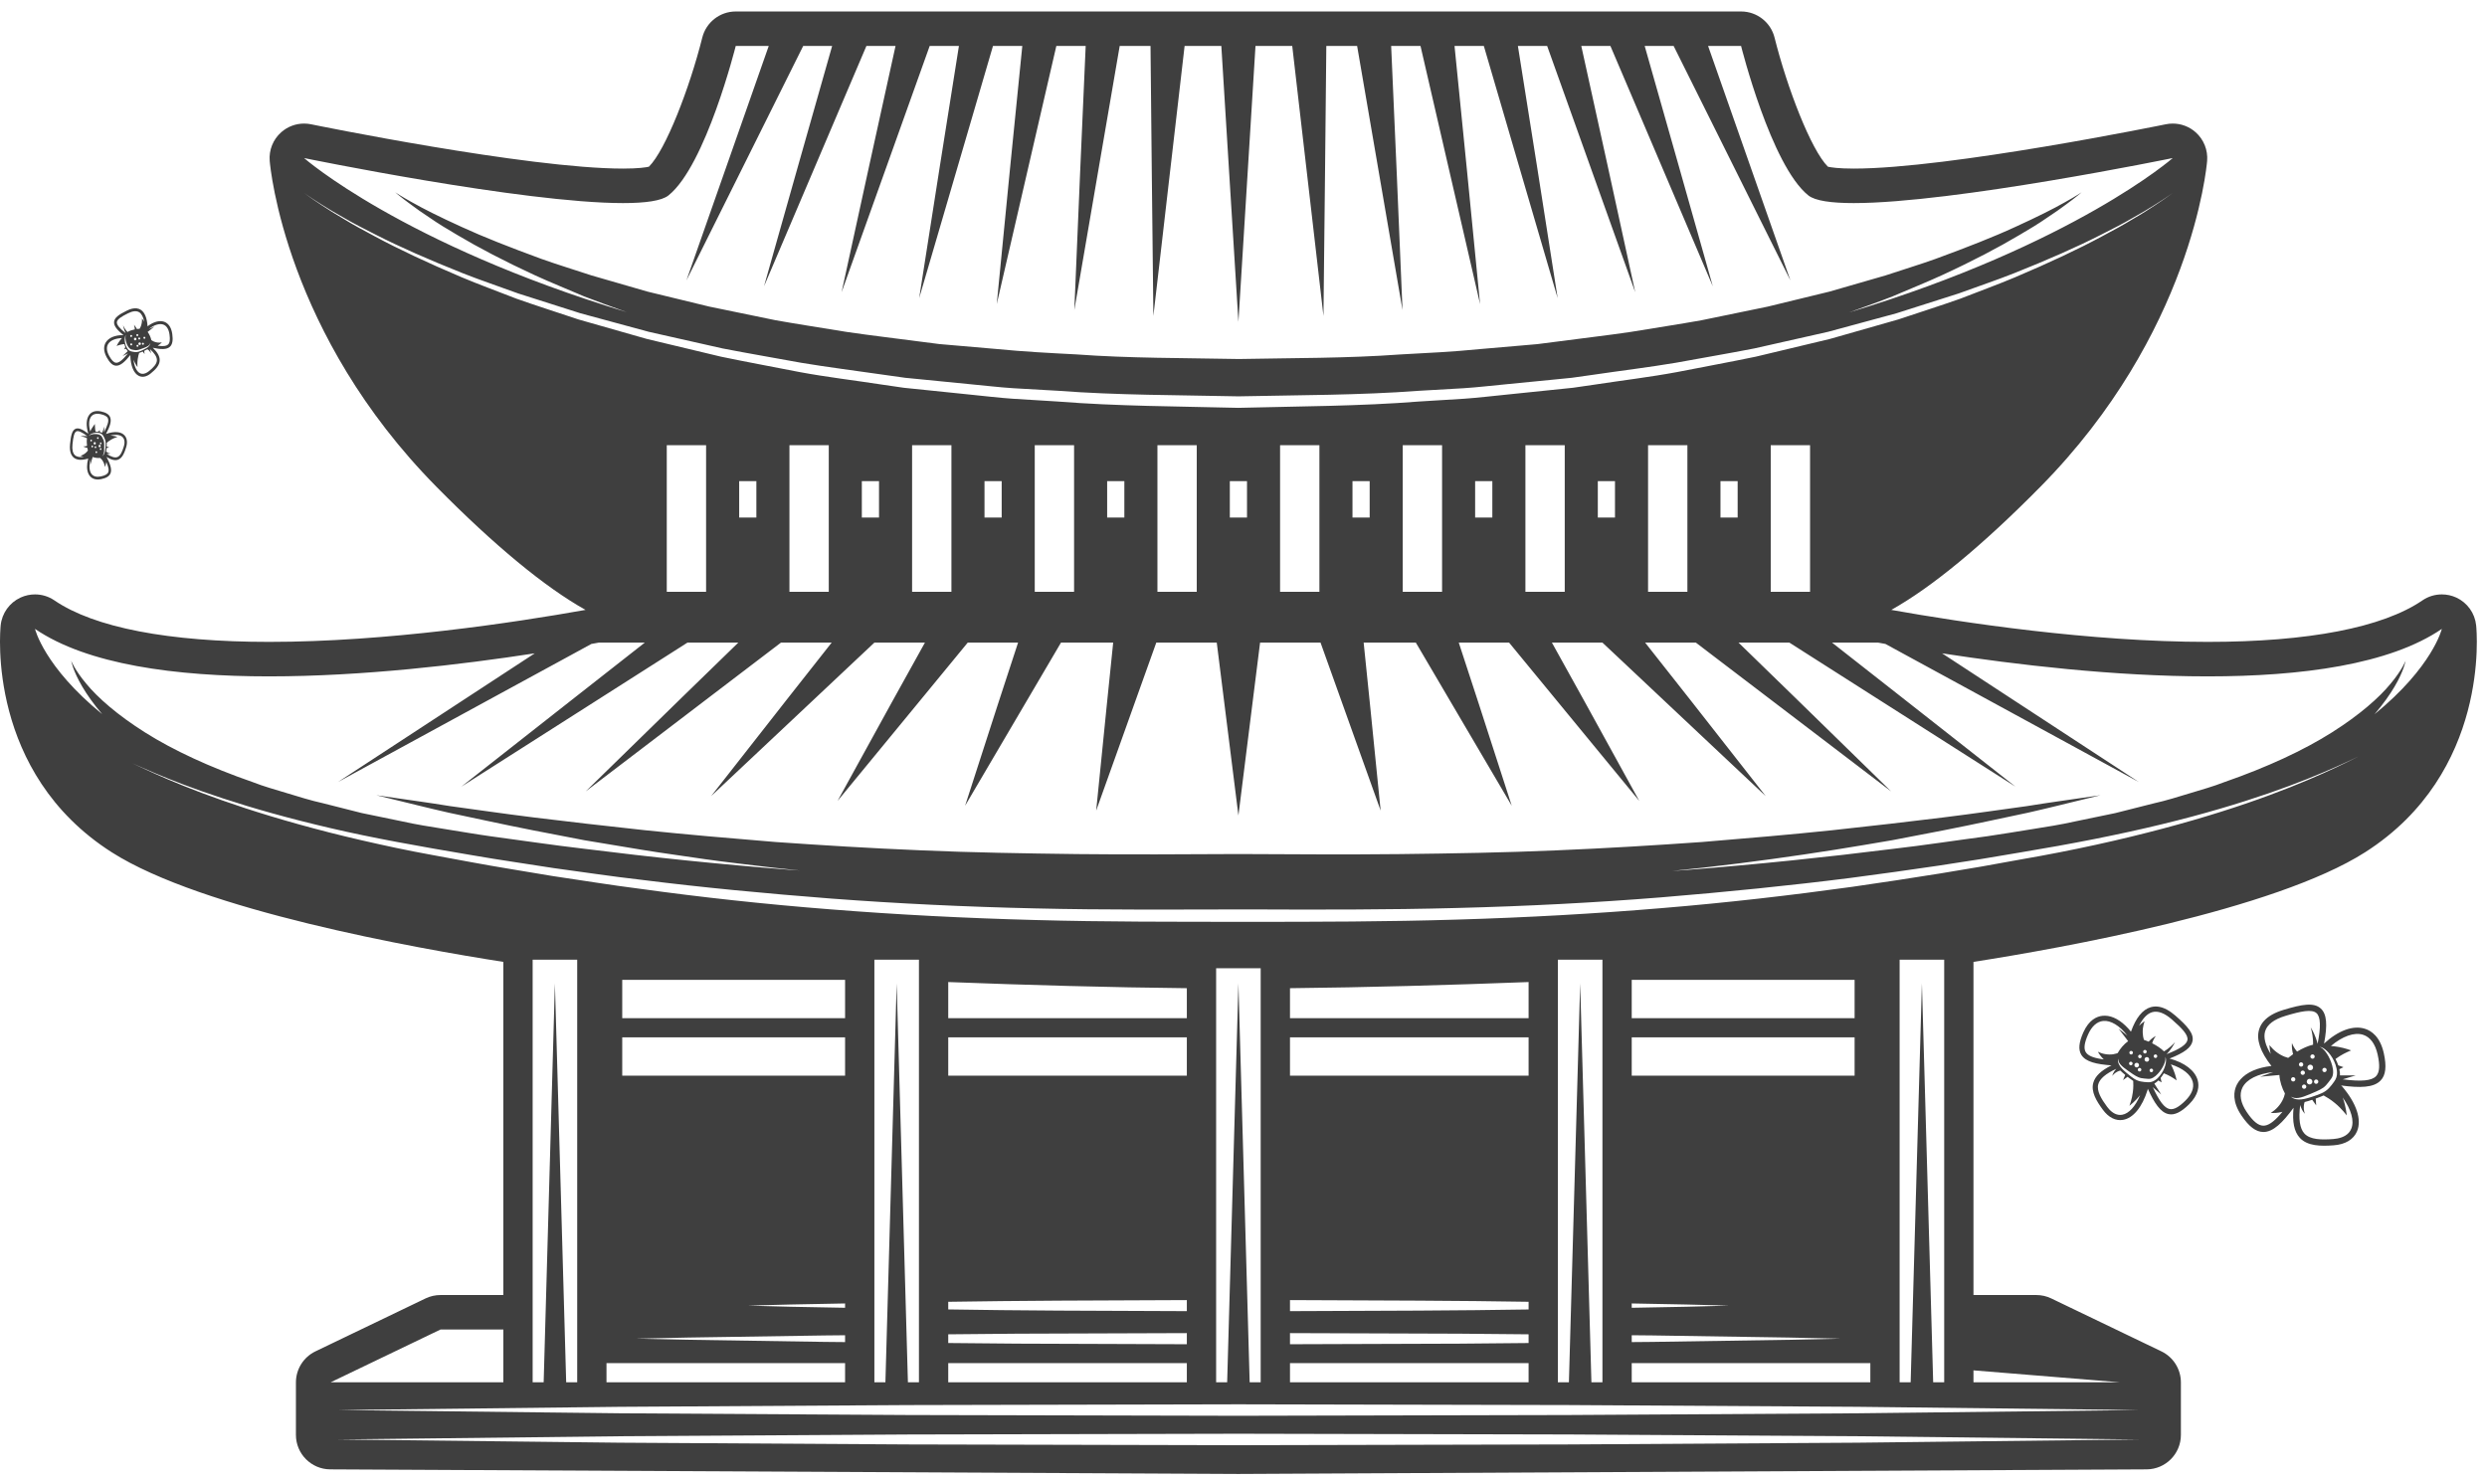 <?xml version="1.0" encoding="UTF-8"?> <svg xmlns="http://www.w3.org/2000/svg" width="186" height="111" viewBox="0 0 186 111" fill="none"> <path d="M32.944 99.45H37.644V103.394H24.735L32.944 99.45ZM20.131 50.594C27.118 50.594 34.497 49.716 39.993 48.87L35.329 51.92L25.277 58.495L31.554 55.074L37.341 51.92L42.695 49.004L44.23 48.167C44.421 48.133 44.611 48.098 44.791 48.066H48.227L43.141 52.055L34.503 58.843L40.052 55.308L45.156 52.055L49.869 49.053L51.416 48.066H55.22L50.98 52.189L43.805 59.196L48.599 55.542L52.998 52.189L57.05 49.102L58.41 48.066H62.202L58.846 52.325L53.184 59.55L57.196 55.778L60.868 52.325L64.243 49.15L65.397 48.066H69.176L66.738 52.46L62.642 59.907L65.842 56.015L68.765 52.46L71.445 49.2L72.376 48.066H76.141L74.659 52.596L72.18 60.268L74.539 56.254L76.689 52.596L78.656 49.249L79.351 48.066H83.254L82.776 52.732L81.982 60.633L83.464 56.493L84.808 52.732L86.037 49.298L86.478 48.066H91L91.601 52.869L92.62 60.999L93.638 52.869L94.24 48.066H98.761L99.202 49.298L100.43 52.732L101.776 56.493L103.257 60.633L102.464 52.732L101.986 48.066H105.888L106.584 49.249L108.55 52.596L110.7 56.254L113.06 60.268L110.58 52.596L109.099 48.066H112.862L113.794 49.2L116.475 52.46L119.397 56.015L122.598 59.907L118.501 52.46L116.064 48.066H119.842L120.997 49.15L124.372 52.325L128.043 55.778L132.056 59.55L126.394 52.325L123.036 48.066H126.83L128.188 49.102L132.24 52.189L136.641 55.542L141.435 59.196L134.26 52.189L130.02 48.066H133.823L135.371 49.053L140.082 52.055L145.188 55.308L150.737 58.843L142.099 52.055L137.013 48.066H140.449C140.629 48.098 140.818 48.133 141.009 48.167L142.544 49.004L147.899 51.92L153.686 55.074L159.961 58.495L149.91 51.92L145.247 48.87C150.743 49.716 158.12 50.594 165.109 50.594C172.106 50.594 178.71 49.714 182.622 47.042C182.622 47.042 181.951 49.869 177.587 53.427C178.245 52.657 178.741 51.947 179.092 51.352C179.794 50.161 179.913 49.427 179.913 49.427C179.913 49.427 179.65 50.118 178.79 51.142C177.946 52.174 176.473 53.478 174.387 54.794C172.302 56.111 169.573 57.388 166.321 58.516C165.525 58.83 164.662 59.067 163.788 59.334C162.912 59.597 162.021 59.885 161.071 60.094C160.136 60.331 159.175 60.573 158.191 60.822C157.196 61.028 156.177 61.239 155.136 61.455C154.104 61.688 153.029 61.855 151.935 62.029C150.846 62.199 149.72 62.396 148.611 62.554C146.3 62.857 143.906 63.23 141.488 63.506C136.633 64.115 131.474 64.655 126.151 65.071C125.791 65.098 125.424 65.121 125.062 65.147C125.865 65.064 126.662 64.98 127.446 64.895C130.921 64.501 134.195 64.041 137.206 63.566C138.71 63.314 140.155 63.094 141.522 62.847C142.887 62.585 144.18 62.335 145.396 62.101C147.826 61.624 149.934 61.151 151.672 60.79C153.402 60.399 154.754 60.049 155.679 59.829C156.604 59.603 157.096 59.483 157.096 59.483C157.096 59.483 156.595 59.556 155.653 59.692C154.713 59.834 153.328 60.016 151.577 60.3C149.818 60.536 147.692 60.856 145.243 61.157C142.794 61.463 140.03 61.775 137.015 62.104C133.998 62.419 130.726 62.703 127.266 62.985C123.802 63.23 120.15 63.452 116.368 63.609C112.586 63.775 108.676 63.841 104.7 63.887C100.722 63.931 96.68 63.901 92.62 63.883C88.562 63.899 84.516 63.931 80.54 63.886C76.564 63.835 72.653 63.773 68.872 63.605C65.09 63.449 61.437 63.225 57.974 62.981C54.514 62.699 51.243 62.413 48.226 62.1C45.211 61.772 42.445 61.458 39.996 61.155C37.547 60.853 35.419 60.534 33.66 60.298C31.911 60.014 30.527 59.833 29.587 59.692C28.645 59.556 28.143 59.483 28.143 59.483C28.143 59.483 28.636 59.603 29.559 59.829C30.485 60.05 31.837 60.399 33.569 60.792C35.308 61.153 37.414 61.627 39.843 62.104C41.059 62.338 42.353 62.587 43.717 62.852C45.088 63.079 46.529 63.32 48.032 63.569C49.537 63.816 51.112 64.027 52.739 64.269C54.367 64.503 56.058 64.681 57.793 64.899C58.461 64.972 59.143 65.043 59.825 65.114C59.581 65.096 59.332 65.081 59.09 65.062C53.762 64.647 48.617 64.108 43.744 63.495C41.303 63.215 38.941 62.85 36.645 62.548C35.586 62.401 34.388 62.189 33.298 62.018C32.184 61.841 31.089 61.669 30.077 61.44C29.047 61.227 28.037 61.019 27.05 60.815C26.066 60.567 25.106 60.323 24.17 60.086C23.221 59.877 22.331 59.59 21.454 59.327C20.579 59.06 19.716 58.825 18.921 58.51C15.669 57.383 12.941 56.108 10.854 54.791C8.769 53.476 7.296 52.173 6.451 51.141C5.589 50.118 5.326 49.427 5.326 49.427C5.326 49.427 5.445 50.161 6.147 51.352C6.497 51.946 6.987 52.653 7.642 53.419C3.288 49.867 2.618 47.043 2.618 47.042C6.531 49.714 13.131 50.594 20.131 50.594ZM46.599 15.191C48.261 15.191 49.486 15.025 49.994 14.618C52.789 12.382 55.025 3.438 55.025 3.438H57.493L54.534 11.868L51.338 20.971L53.605 16.419L55.872 11.868L58.139 7.315L60.07 3.438H62.235L59.784 12.068L57.14 21.415L59.131 16.743L61.122 12.068L63.112 7.394L64.798 3.438H66.976L65.034 12.27L62.941 21.86L64.656 17.065L66.372 12.27L68.086 7.474L69.53 3.438H71.717L70.284 12.471L68.743 22.303L70.183 17.387L71.621 12.471L73.06 7.554L74.264 3.438H76.457L75.532 12.671L74.545 22.747L75.708 17.709L76.87 12.671L78.033 7.633L79.002 3.438H81.197L80.782 12.873L80.347 23.192L81.234 18.032L82.12 12.873L83.007 7.713L83.741 3.438H86.046L86.143 13.073L86.26 23.634L86.87 18.354L87.48 13.073L88.092 7.793L88.595 3.438H91.342L91.95 13.275L92.62 24.078L93.288 13.275L93.897 3.438H96.645L97.148 7.793L97.759 13.073L98.37 18.354L98.98 23.634L99.096 13.073L99.194 3.438H101.498L102.233 7.713L103.119 12.873L104.005 18.032L104.892 23.192L104.457 12.873L104.043 3.438H106.238L107.206 7.633L108.368 12.671L109.532 17.709L110.694 22.747L109.706 12.671L108.783 3.438H110.975L112.18 7.554L113.618 12.471L115.057 17.387L116.496 22.303L114.956 12.471L113.522 3.438H115.71L117.153 7.474L118.868 12.27L120.582 17.065L122.297 21.86L120.206 12.27L118.263 3.438H120.441L122.128 7.394L124.118 12.068L126.109 16.743L128.099 21.415L125.455 12.068L123.004 3.438H125.17L127.101 7.315L129.368 11.868L131.634 16.419L133.901 20.971L130.705 11.868L127.746 3.438H130.213C130.213 3.438 132.45 12.382 135.245 14.618C135.754 15.025 136.978 15.191 138.641 15.191C146.126 15.191 162.497 11.823 162.497 11.823C162.497 11.823 155.15 18.275 138.296 23.368C139.424 22.96 140.528 22.57 141.562 22.162C142.862 21.602 144.105 21.107 145.247 20.58C147.534 19.528 149.475 18.504 151.026 17.582C151.804 17.127 152.493 16.711 153.066 16.308C153.653 15.928 154.135 15.579 154.523 15.291C155.301 14.722 155.684 14.382 155.684 14.382C155.684 14.382 155.259 14.672 154.421 15.135C153.59 15.61 152.333 16.241 150.711 16.979C149.094 17.727 147.078 18.514 144.755 19.366C143.59 19.786 142.326 20.166 141.011 20.604C139.679 20.988 138.279 21.393 136.817 21.815C135.339 22.175 133.8 22.549 132.207 22.935C130.602 23.267 128.943 23.608 127.236 23.959C125.521 24.264 123.75 24.532 121.948 24.83C120.141 25.098 118.281 25.306 116.399 25.559C115.928 25.619 115.456 25.68 114.981 25.741C114.504 25.783 114.024 25.824 113.544 25.866C112.582 25.949 111.614 26.032 110.64 26.116C108.694 26.312 106.715 26.408 104.721 26.514C100.755 26.805 96.642 26.777 92.654 26.855C88.568 26.775 84.444 26.802 80.502 26.51C78.519 26.407 76.549 26.305 74.6 26.112C73.627 26.028 72.658 25.945 71.697 25.861C71.215 25.82 70.736 25.778 70.259 25.737C69.784 25.676 69.311 25.616 68.84 25.555C66.958 25.305 65.1 25.092 63.292 24.824C61.49 24.526 59.719 24.259 58.005 23.954C56.298 23.603 54.639 23.261 53.034 22.931C51.441 22.544 49.902 22.17 48.424 21.812C46.962 21.389 45.561 20.984 44.229 20.599C42.914 20.163 41.651 19.783 40.486 19.364C38.163 18.512 36.147 17.724 34.529 16.977C32.908 16.24 31.651 15.609 30.818 15.135C29.979 14.671 29.555 14.382 29.555 14.382C29.555 14.382 29.938 14.722 30.717 15.291C31.103 15.579 31.586 15.928 32.172 16.309C32.747 16.712 33.435 17.128 34.212 17.584C35.763 18.508 37.704 19.53 39.99 20.583C41.134 21.11 42.376 21.606 43.675 22.166C44.689 22.564 45.769 22.949 46.873 23.348C30.068 18.257 22.742 11.823 22.742 11.823C22.742 11.823 39.115 15.191 46.599 15.191ZM110.324 35.99H111.61V38.713H110.324V35.99ZM101.151 38.713V35.99H102.436V38.713H101.151ZM82.803 35.99H84.089V38.713H82.803V35.99ZM73.63 38.713V35.99H74.915V38.713H73.63ZM71.156 44.267H68.215V33.302H71.156V44.267ZM64.456 35.99H65.741V38.713H64.456V35.99ZM59.042 33.302H61.983V44.267H59.042V33.302ZM49.867 33.302H52.808V44.267H49.867V33.302ZM55.282 38.713V35.99H56.568V38.713H55.282ZM77.388 44.267V33.302H80.329V44.267H77.388ZM98.677 44.267H95.736V33.302H98.677V44.267ZM86.563 33.302H89.504V44.267H86.563V33.302ZM91.978 38.713V35.99H93.262V38.713H91.978ZM104.909 44.267V33.302H107.851V44.267H104.909ZM132.431 33.302H135.372V44.267H132.431V33.302ZM128.672 35.99H129.957V38.713H128.672V35.99ZM126.198 44.267H123.257V33.302H126.198V44.267ZM114.084 33.302H117.025V44.267H114.084V33.302ZM119.499 38.713V35.99H120.783V38.713H119.499ZM48.519 24.819C50.303 25.221 52.148 25.637 54.044 26.064C55.952 26.436 57.92 26.769 59.928 27.137C61.939 27.475 64.01 27.727 66.108 28.035C66.632 28.109 67.16 28.184 67.689 28.258C68.221 28.311 68.755 28.364 69.291 28.416C70.362 28.522 71.442 28.629 72.528 28.736C73.614 28.834 74.705 28.971 75.805 29.04C76.906 29.103 78.011 29.167 79.122 29.23C83.551 29.567 88.107 29.548 92.62 29.647C97.142 29.55 101.671 29.567 106.114 29.232C107.225 29.168 108.333 29.104 109.434 29.041C110.536 28.972 111.626 28.835 112.712 28.736C113.798 28.629 114.877 28.523 115.949 28.418C116.485 28.364 117.019 28.312 117.551 28.259C118.08 28.184 118.607 28.11 119.132 28.036C121.229 27.726 123.3 27.477 125.312 27.138C127.319 26.77 129.289 26.438 131.196 26.065C133.092 25.637 134.936 25.222 136.72 24.82C138.485 24.341 140.191 23.879 141.828 23.435C143.445 22.921 144.994 22.427 146.467 21.957C147.918 21.427 149.311 20.959 150.593 20.453C153.155 19.434 155.358 18.463 157.123 17.563C158.008 17.116 158.796 16.713 159.459 16.324C160.134 15.954 160.693 15.613 161.142 15.33C162.045 14.771 162.497 14.427 162.497 14.427C162.497 14.427 162.053 14.78 161.163 15.361C160.72 15.654 160.169 16.01 159.5 16.394C158.844 16.801 158.065 17.223 157.189 17.69C155.441 18.633 153.257 19.659 150.708 20.739C149.434 21.278 148.049 21.777 146.603 22.345C145.14 22.864 143.582 23.354 141.968 23.896C140.329 24.363 138.623 24.85 136.857 25.354C135.07 25.781 133.224 26.222 131.325 26.677C129.415 27.075 127.442 27.435 125.43 27.83C123.415 28.206 121.334 28.452 119.229 28.775C118.702 28.851 118.173 28.928 117.642 29.005C117.108 29.06 116.573 29.115 116.034 29.171C114.959 29.282 113.875 29.393 112.786 29.506C111.695 29.61 110.601 29.751 109.495 29.826C108.39 29.893 107.279 29.962 106.163 30.031C101.703 30.387 97.16 30.389 92.62 30.507C88.07 30.392 83.554 30.388 79.08 30.032C77.963 29.964 76.851 29.894 75.744 29.826C74.639 29.752 73.545 29.611 72.454 29.506C71.363 29.394 70.28 29.283 69.204 29.171C68.667 29.116 68.131 29.061 67.598 29.006C67.066 28.929 66.537 28.851 66.011 28.775C63.906 28.451 61.824 28.207 59.809 27.832C57.797 27.437 55.824 27.076 53.914 26.678C52.016 26.224 50.169 25.782 48.383 25.355C46.616 24.852 44.91 24.364 43.272 23.898C41.656 23.355 40.099 22.865 38.636 22.346C37.19 21.779 35.805 21.279 34.53 20.74C31.983 19.659 29.798 18.634 28.051 17.691C27.174 17.223 26.395 16.802 25.739 16.396C25.071 16.01 24.52 15.655 24.077 15.361C23.186 14.781 22.742 14.427 22.742 14.427C22.742 14.427 23.195 14.77 24.098 15.33C24.546 15.612 25.105 15.954 25.78 16.324C26.444 16.713 27.232 17.116 28.117 17.563C29.881 18.462 32.084 19.434 34.646 20.452C35.929 20.959 37.322 21.424 38.773 21.956C40.247 22.425 41.795 22.919 43.412 23.434C45.049 23.878 46.755 24.34 48.519 24.819ZM46.322 107.433C52.635 107.394 60.001 107.349 67.893 107.302C75.784 107.283 84.201 107.264 92.62 107.245C101.037 107.263 109.455 107.282 117.347 107.3C125.239 107.348 132.604 107.394 138.918 107.431C151.544 107.577 159.961 107.674 159.961 107.674C159.961 107.674 151.544 107.771 138.918 107.915C132.604 107.954 125.239 108 117.347 108.046C109.455 108.064 101.037 108.084 92.62 108.103C84.201 108.084 75.784 108.064 67.893 108.046C60.001 107.998 52.635 107.953 46.322 107.915C33.696 107.771 25.277 107.674 25.277 107.674C25.277 107.674 33.696 107.577 46.322 107.433ZM46.322 105.232C52.635 105.193 60.001 105.149 67.893 105.101C75.784 105.083 84.201 105.063 92.62 105.044C101.037 105.063 109.455 105.081 117.347 105.1C125.239 105.148 132.604 105.193 138.918 105.231C151.544 105.376 159.961 105.473 159.961 105.473C159.961 105.473 151.544 105.57 138.918 105.716C132.604 105.753 125.239 105.798 117.347 105.845C109.455 105.865 101.037 105.883 92.62 105.902C84.201 105.883 75.784 105.864 67.893 105.845C60.001 105.798 52.635 105.752 46.322 105.715C33.696 105.57 25.277 105.473 25.277 105.473C25.277 105.473 33.696 105.376 46.322 105.232ZM145.404 103.394H144.58L143.738 73.562L142.896 103.394H142.071V71.788H145.404V103.394ZM122.035 101.961H139.881V103.394H122.035V101.961ZM96.477 101.961H114.322V103.394H96.477V101.961ZM70.918 101.961H88.762V103.394H70.918V101.961ZM45.359 101.961H63.203V103.394H45.359V101.961ZM39.836 71.788H43.168V103.394H42.344L41.501 73.562L40.66 103.394H39.836V71.788ZM122.035 76.16V73.293H138.704V76.16H122.035ZM122.035 80.46V77.594H138.704V80.46H122.035ZM122.035 99.877C122.561 99.883 123.079 99.887 123.586 99.892C127.809 99.957 131.328 100.012 133.791 100.05C136.253 100.104 137.662 100.133 137.662 100.133C137.662 100.133 136.253 100.164 133.791 100.218C131.328 100.255 127.809 100.31 123.586 100.376C123.079 100.38 122.561 100.385 122.035 100.39V99.877ZM96.477 99.718C100.806 99.733 105.087 99.746 109.158 99.761C110.925 99.777 112.647 99.792 114.322 99.808V100.46C112.647 100.475 110.925 100.491 109.158 100.507C105.087 100.52 100.806 100.535 96.477 100.55V99.718ZM70.918 99.808C72.592 99.793 74.314 99.777 76.081 99.761C80.153 99.747 84.434 99.733 88.762 99.718V100.55C84.434 100.535 80.153 100.52 76.081 100.506C74.314 100.49 72.592 100.475 70.918 100.459V99.808ZM51.449 100.05C53.911 100.013 57.431 99.958 61.654 99.893C62.16 99.887 62.677 99.883 63.203 99.878V100.39C62.677 100.384 62.16 100.379 61.654 100.375C57.431 100.31 53.911 100.255 51.449 100.216C48.985 100.164 47.578 100.133 47.578 100.133C47.578 100.133 48.985 100.104 51.449 100.05ZM46.536 77.594H63.203V80.46H46.536V77.594ZM63.203 76.16H46.536V73.293H63.203V76.16ZM63.203 97.823C61.599 97.793 60.204 97.766 59.086 97.746C57.079 97.692 55.932 97.662 55.932 97.662C55.932 97.662 57.079 97.632 59.086 97.579C60.204 97.557 61.599 97.531 63.203 97.5V97.823ZM96.477 97.248C99.757 97.262 103 97.277 106.091 97.289C108.997 97.298 111.767 97.339 114.322 97.375V97.95C111.767 97.985 108.997 98.026 106.091 98.035C103 98.047 99.757 98.061 96.477 98.075V97.248ZM114.322 77.594V80.46H96.477V77.594H114.322ZM96.477 76.16V73.918C102.211 73.86 108.364 73.686 114.322 73.458V76.16H96.477ZM70.918 97.376C73.473 97.341 76.243 97.301 79.148 97.289C82.24 97.277 85.481 97.263 88.762 97.248V98.075C85.481 98.061 82.24 98.047 79.148 98.035C76.243 98.024 73.473 97.984 70.918 97.947V97.376ZM88.762 77.594V80.46H70.918V77.594H88.762ZM70.918 76.16V73.458C76.876 73.686 83.029 73.86 88.762 73.918V76.16H70.918ZM122.035 97.5C123.641 97.531 125.034 97.557 126.153 97.579C128.161 97.632 129.306 97.662 129.306 97.662C129.306 97.662 128.161 97.692 126.153 97.746C125.034 97.766 123.641 97.794 122.035 97.824V97.5ZM67.902 103.394L67.061 73.562L66.219 103.394H65.394V71.788H68.727V103.394H67.902ZM93.461 103.394L92.62 73.562L91.778 103.394H90.953V72.426C91.51 72.426 92.068 72.428 92.622 72.428C93.174 72.428 93.732 72.426 94.285 72.425V103.394H93.461ZM119.02 103.394L118.179 73.562L117.337 103.394H116.512V71.788H119.845V103.394H119.02ZM147.594 102.504L158.515 103.394H147.594V102.504ZM77.426 67.949C82.624 68.074 87.909 68.033 93.199 68.024C98.49 68.046 103.773 68.058 108.97 67.918C114.168 67.787 119.279 67.521 124.214 67.125C129.149 66.719 133.911 66.239 138.416 65.667C142.92 65.075 147.162 64.456 151.069 63.768C154.986 63.12 158.539 62.42 161.67 61.658C164.799 60.903 167.488 60.09 169.673 59.337C171.859 58.583 173.536 57.88 174.669 57.379C175.802 56.875 176.392 56.575 176.392 56.575C176.392 56.575 175.809 56.888 174.686 57.415C173.564 57.941 171.899 58.681 169.726 59.483C165.387 61.098 158.99 62.931 151.162 64.282C147.264 65.016 143.007 65.691 138.506 66.338C133.998 66.963 129.229 67.52 124.279 67.928C119.331 68.345 114.205 68.633 108.994 68.786C103.783 68.946 98.486 68.955 93.199 68.954C87.912 68.948 82.617 68.963 77.405 68.818C72.193 68.681 67.067 68.415 62.117 68.021C57.167 67.634 52.393 67.11 47.885 66.485C45.627 66.201 43.444 65.837 41.326 65.528C39.216 65.166 37.172 64.854 35.22 64.487C33.271 64.118 31.391 63.801 29.623 63.424C27.851 63.049 26.177 62.663 24.612 62.265C21.485 61.467 18.793 60.637 16.609 59.865C14.422 59.1 12.745 58.39 11.612 57.886C10.479 57.382 9.889 57.085 9.889 57.085C9.889 57.085 10.486 57.37 11.628 57.85C12.771 58.327 14.461 59.001 16.659 59.716C18.856 60.44 21.558 61.21 24.692 61.939C27.825 62.675 31.399 63.312 35.31 63.971C37.261 64.314 39.306 64.6 41.416 64.935C43.534 65.219 45.716 65.556 47.972 65.811C52.476 66.38 57.243 66.833 62.178 67.215C67.116 67.588 72.227 67.833 77.426 67.949ZM183.707 44.7C183.361 44.541 182.991 44.462 182.622 44.462C182.112 44.462 181.603 44.613 181.167 44.912C178.195 46.941 172.643 48.014 165.109 48.014C156.328 48.014 146.793 46.574 141.447 45.621C144.476 43.928 148.241 40.825 152.594 36.416C163.884 24.979 165.026 12.559 165.069 12.035C165.135 11.225 164.816 10.431 164.208 9.892C163.732 9.47 163.122 9.243 162.497 9.243C162.324 9.243 162.15 9.26 161.978 9.296C161.816 9.33 145.776 12.611 138.641 12.611C137.484 12.611 136.929 12.52 136.708 12.47C135.447 11.219 133.658 6.573 132.717 2.812C132.43 1.664 131.398 0.858 130.213 0.858H92.62H55.025C53.842 0.858 52.81 1.664 52.523 2.812C51.579 6.574 49.789 11.221 48.531 12.47C48.311 12.52 47.754 12.611 46.599 12.611C39.46 12.611 23.424 9.33 23.262 9.296C23.089 9.26 22.915 9.243 22.742 9.243C22.118 9.243 21.507 9.47 21.032 9.892C20.422 10.431 20.104 11.225 20.171 12.035C20.214 12.559 21.356 24.979 32.646 36.416C36.998 40.825 40.763 43.928 43.792 45.621C38.447 46.574 28.91 48.014 20.131 48.014C12.597 48.014 7.044 46.941 4.073 44.912C3.637 44.613 3.128 44.462 2.617 44.462C2.249 44.462 1.879 44.541 1.533 44.7C0.708 45.082 0.146 45.87 0.051 46.774C0.005 47.221 -0.986 57.791 8.357 63.751C15.143 68.081 31.043 70.918 37.644 71.95V96.87H32.944C32.557 96.87 32.175 96.957 31.827 97.124L23.596 101.081C22.702 101.51 22.132 102.414 22.132 103.406V107.33C22.132 108.75 23.28 109.903 24.7 109.91L92.606 110.254L160.54 109.91C161.96 109.903 163.107 108.75 163.107 107.33V103.406C163.107 102.414 162.538 101.51 161.644 101.081L153.412 97.124C153.064 96.957 152.683 96.87 152.296 96.87H147.594V71.95C154.196 70.918 170.097 68.081 176.882 63.751C186.225 57.791 185.235 47.221 185.188 46.774C185.094 45.87 184.531 45.082 183.707 44.7Z" fill="#3F3F3F"></path> <path d="M167.707 81.359C168.013 80.735 168.869 80.311 170.011 80.196L169.033 80.541L170.472 80.41C170.498 80.875 170.672 81.401 170.886 81.791C170.879 81.823 170.871 81.857 170.861 81.895C170.821 82.063 170.731 82.287 170.593 82.501C170.455 82.715 170.271 82.912 170.109 83.043C169.95 83.175 169.823 83.248 169.823 83.248C169.823 83.248 169.964 83.263 170.188 83.249C170.332 83.241 170.512 83.213 170.701 83.165C170.646 83.231 170.592 83.297 170.539 83.356C170.023 83.943 169.623 84.206 169.275 84.203C168.892 84.199 168.495 83.873 168.027 83.176C167.568 82.494 167.457 81.866 167.707 81.359ZM169.762 78.531C169.773 78.62 169.794 78.724 169.821 78.834C169.42 78.176 169.272 77.603 169.404 77.152C169.553 76.638 170.067 76.247 170.927 75.988C172.108 75.631 172.91 75.474 173.253 75.787C173.558 76.067 173.584 76.818 173.331 78.079C173.299 77.949 173.261 77.81 173.209 77.673C173.057 77.231 172.813 76.846 172.813 76.846C172.813 76.846 172.949 77.282 172.979 77.723C172.993 77.87 172.994 78.014 172.992 78.143C172.614 78.229 172.187 78.423 171.794 78.661C171.749 78.607 171.701 78.548 171.655 78.481C171.508 78.273 171.412 78.022 171.412 78.022C171.412 78.022 171.389 78.289 171.435 78.565C171.45 78.668 171.474 78.764 171.499 78.853C171.368 78.943 171.244 79.037 171.132 79.131C170.963 79.088 170.744 79.005 170.53 78.881C170.312 78.753 170.102 78.584 169.96 78.436C169.816 78.289 169.732 78.172 169.732 78.172C169.732 78.172 169.731 78.314 169.762 78.531ZM172.03 82.655C172.04 82.695 172.051 82.734 172.066 82.772C172.165 83.088 172.376 83.313 172.376 83.313C172.376 83.313 172.271 83.022 172.3 82.739C172.305 82.622 172.332 82.518 172.36 82.433C172.531 82.393 172.72 82.335 172.928 82.264L173.225 82.684L173.189 82.173C173.226 82.16 173.262 82.148 173.3 82.133C173.495 82.063 173.648 82.001 173.781 81.94C173.971 82.045 174.313 82.245 174.634 82.517C175.116 82.907 175.511 83.435 175.511 83.435C175.511 83.435 175.453 82.78 175.221 82.126C175.218 82.115 175.214 82.106 175.211 82.097C175.85 83.006 176.09 83.854 175.848 84.433C175.803 84.545 175.74 84.641 175.669 84.724C175.371 85.061 174.892 85.171 174.504 85.201C173.639 85.266 172.778 85.261 172.344 84.79C171.996 84.409 171.894 83.706 172.03 82.655ZM171.627 80.842C171.569 80.91 171.466 80.915 171.399 80.857C171.332 80.798 171.325 80.695 171.384 80.628C171.443 80.561 171.546 80.554 171.613 80.614C171.68 80.673 171.686 80.775 171.627 80.842ZM172.87 80.749C172.958 80.825 172.966 80.959 172.889 81.046C172.812 81.133 172.679 81.142 172.592 81.064C172.505 80.988 172.497 80.855 172.573 80.767C172.65 80.68 172.782 80.672 172.87 80.749ZM171.975 79.518C172.034 79.45 172.137 79.444 172.204 79.503C172.271 79.561 172.277 79.665 172.219 79.732C172.16 79.798 172.057 79.805 171.99 79.746C171.923 79.687 171.916 79.584 171.975 79.518ZM172.431 81.162C172.498 81.22 172.505 81.323 172.445 81.39C172.386 81.457 172.284 81.464 172.217 81.405C172.149 81.346 172.143 81.243 172.202 81.176C172.261 81.109 172.363 81.103 172.431 81.162ZM172.099 80.134C172.158 80.067 172.261 80.061 172.328 80.121C172.395 80.179 172.401 80.281 172.342 80.348C172.283 80.415 172.181 80.422 172.114 80.363C172.047 80.304 172.04 80.201 172.099 80.134ZM173.103 80.802C173.163 80.735 173.264 80.728 173.331 80.788C173.398 80.847 173.405 80.949 173.346 81.017C173.287 81.084 173.184 81.091 173.117 81.031C173.05 80.972 173.044 80.87 173.103 80.802ZM172.642 80.007C172.555 79.93 172.547 79.797 172.623 79.711C172.7 79.623 172.834 79.615 172.92 79.691C173.008 79.768 173.017 79.901 172.94 79.989C172.863 80.075 172.73 80.084 172.642 80.007ZM173.074 79.139C173.015 79.206 172.912 79.212 172.845 79.153C172.778 79.094 172.771 78.992 172.83 78.925C172.889 78.858 172.992 78.851 173.059 78.91C173.126 78.969 173.132 79.072 173.074 79.139ZM173.969 80.142C173.91 80.209 173.807 80.216 173.74 80.157C173.673 80.098 173.667 79.995 173.725 79.928C173.784 79.861 173.887 79.855 173.954 79.913C174.021 79.972 174.028 80.075 173.969 80.142ZM174.737 80.585C174.653 80.837 174.506 80.978 174.389 81.15C174.26 81.315 174.108 81.488 173.921 81.613C173.736 81.741 173.542 81.815 173.359 81.888C172.991 82.022 172.649 82.136 172.337 82.201C172.026 82.27 171.743 82.251 171.569 82.18C171.482 82.145 171.422 82.103 171.383 82.073C171.346 82.042 171.325 82.026 171.325 82.026C171.325 82.026 171.416 82.085 171.587 82.121C171.759 82.161 172.006 82.124 172.291 82.026C172.573 81.928 172.905 81.783 173.253 81.631C173.426 81.554 173.599 81.469 173.748 81.364C173.897 81.26 174.019 81.119 174.141 80.959C174.259 80.798 174.408 80.631 174.448 80.493C174.497 80.337 174.504 80.151 174.477 79.974C174.423 79.617 174.292 79.287 174.151 79.025C174.006 78.763 173.849 78.562 173.715 78.449C173.583 78.336 173.476 78.301 173.48 78.299C173.479 78.306 173.583 78.306 173.749 78.4C173.907 78.495 174.117 78.669 174.302 78.928C174.488 79.188 174.663 79.525 174.749 79.928C174.787 80.13 174.806 80.354 174.737 80.585ZM176.182 80.441L175.006 80.443C175.012 80.298 174.995 80.141 174.958 79.978L175.264 79.826L174.875 79.688C174.82 79.527 174.752 79.368 174.671 79.213C174.765 79.144 174.868 79.072 174.979 79.002C175.373 78.75 175.838 78.571 175.838 78.571C175.838 78.571 175.375 78.392 174.857 78.307C174.676 78.274 174.49 78.254 174.325 78.242C175.186 77.513 176.069 77.196 176.724 77.399C177.264 77.568 177.643 78.08 177.822 78.883C178 79.688 177.968 80.197 177.719 80.48C177.715 80.485 177.71 80.491 177.705 80.495C177.38 80.844 176.617 80.916 175.208 80.735L176.182 80.441ZM167.283 81.152C167.054 81.617 166.93 82.391 167.635 83.439C168.199 84.276 168.718 84.669 169.271 84.674C170.011 84.68 170.723 83.968 171.532 82.861C171.428 83.928 171.578 84.651 171.998 85.109C172.566 85.728 173.555 85.745 174.539 85.67C175.408 85.605 176.028 85.23 176.283 84.614C176.645 83.746 176.24 82.529 175.172 81.274C175.146 81.242 175.113 81.22 175.085 81.194C176.491 81.383 177.532 81.37 178.049 80.816C178.426 80.43 178.501 79.766 178.282 78.781C178.007 77.546 177.358 77.103 176.864 76.95C175.985 76.676 174.874 77.082 173.813 78.061C174.085 76.64 174.013 75.845 173.57 75.44C173.059 74.972 172.198 75.113 170.791 75.537C170.12 75.738 169.624 76.022 169.305 76.384C169.138 76.575 169.02 76.787 168.952 77.02C168.734 77.768 169.049 78.681 169.878 79.735C168.844 79.853 168.032 80.205 167.561 80.741C167.448 80.867 167.356 81.005 167.283 81.152Z" fill="#3F3F3F"></path> <path d="M8.077 25.75C8.232 25.474 8.619 25.307 9.121 25.288C9.07 25.345 9.015 25.41 8.965 25.478C8.819 25.671 8.72 25.879 8.72 25.879C8.72 25.879 8.927 25.794 9.133 25.758C9.19 25.747 9.246 25.739 9.297 25.734C9.317 25.813 9.342 25.89 9.372 25.964L9.285 26.134L9.432 26.09C9.469 26.158 9.51 26.218 9.555 26.266L9.166 26.636L9.576 26.431C9.165 26.937 8.891 27.152 8.68 27.133C8.677 27.133 8.674 27.133 8.671 27.133C8.504 27.113 8.341 26.946 8.159 26.61C7.977 26.276 7.949 25.979 8.077 25.75ZM9.334 25.52C9.317 25.371 9.335 25.245 9.358 25.162C9.385 25.077 9.42 25.045 9.417 25.042C9.419 25.042 9.395 25.088 9.385 25.169C9.374 25.25 9.382 25.369 9.413 25.506C9.445 25.641 9.501 25.797 9.589 25.937C9.634 26.007 9.691 26.069 9.754 26.108C9.808 26.144 9.908 26.154 9.995 26.173C10.083 26.191 10.165 26.201 10.246 26.19C10.326 26.18 10.41 26.155 10.489 26.127C10.649 26.07 10.803 26.016 10.926 25.961C11.048 25.906 11.141 25.841 11.186 25.773C11.232 25.706 11.244 25.658 11.244 25.658C11.244 25.658 11.242 25.67 11.239 25.693C11.235 25.715 11.228 25.749 11.209 25.788C11.173 25.867 11.085 25.963 10.962 26.036C10.839 26.113 10.693 26.18 10.531 26.25C10.449 26.281 10.362 26.317 10.263 26.331C10.164 26.347 10.062 26.334 9.97 26.317C9.88 26.295 9.789 26.292 9.686 26.231C9.594 26.172 9.533 26.089 9.486 26.006C9.393 25.84 9.35 25.668 9.334 25.52ZM9.982 26.905C9.984 26.909 9.985 26.914 9.987 26.918C10.107 27.218 10.283 27.463 10.283 27.463C10.283 27.463 10.256 27.155 10.299 26.869C10.323 26.673 10.376 26.496 10.408 26.401C10.47 26.38 10.538 26.353 10.623 26.317C10.641 26.309 10.656 26.303 10.673 26.295L10.813 26.484L10.786 26.245C10.876 26.203 10.956 26.165 11.024 26.124C11.059 26.145 11.098 26.173 11.136 26.211C11.23 26.301 11.282 26.435 11.282 26.435C11.282 26.435 11.284 26.29 11.223 26.15C11.216 26.132 11.208 26.115 11.2 26.098C11.559 26.42 11.736 26.695 11.735 26.937C11.733 27.237 11.45 27.509 11.145 27.759C11.008 27.871 10.817 27.983 10.617 27.96C10.569 27.954 10.52 27.94 10.471 27.916C10.218 27.791 10.044 27.421 9.982 26.905ZM10.726 25.258C10.731 25.216 10.767 25.187 10.806 25.191C10.845 25.196 10.874 25.233 10.87 25.276C10.865 25.317 10.829 25.347 10.79 25.342C10.75 25.338 10.722 25.3 10.726 25.258ZM10.538 25.723C10.532 25.777 10.485 25.815 10.434 25.809C10.382 25.804 10.345 25.754 10.352 25.701C10.357 25.647 10.404 25.607 10.455 25.614C10.506 25.62 10.544 25.669 10.538 25.723ZM10.342 25.076C10.337 25.117 10.302 25.148 10.262 25.143C10.223 25.138 10.194 25.101 10.199 25.059C10.203 25.017 10.239 24.987 10.279 24.992C10.318 24.997 10.347 25.034 10.342 25.076ZM10.62 25.706C10.625 25.664 10.661 25.634 10.7 25.638C10.739 25.644 10.768 25.681 10.764 25.723C10.759 25.764 10.723 25.794 10.684 25.789C10.645 25.785 10.616 25.747 10.62 25.706ZM10.406 25.395C10.366 25.391 10.338 25.353 10.342 25.312C10.347 25.27 10.382 25.241 10.422 25.245C10.462 25.25 10.49 25.287 10.486 25.329C10.481 25.371 10.446 25.401 10.406 25.395ZM10.211 25.859C10.215 25.818 10.251 25.788 10.291 25.793C10.331 25.797 10.359 25.835 10.354 25.876C10.35 25.918 10.314 25.948 10.274 25.943C10.235 25.938 10.207 25.901 10.211 25.859ZM10.019 25.349C10.024 25.296 10.07 25.257 10.122 25.262C10.173 25.269 10.21 25.318 10.205 25.372C10.199 25.426 10.152 25.465 10.101 25.459C10.049 25.452 10.012 25.404 10.019 25.349ZM9.739 25.122C9.744 25.08 9.779 25.051 9.819 25.055C9.858 25.06 9.887 25.098 9.882 25.139C9.878 25.181 9.842 25.211 9.803 25.206C9.763 25.202 9.734 25.164 9.739 25.122ZM9.744 25.752C9.749 25.71 9.784 25.68 9.824 25.685C9.863 25.69 9.892 25.728 9.887 25.769C9.883 25.811 9.847 25.841 9.808 25.836C9.768 25.831 9.739 25.794 9.744 25.752ZM10.616 23.82C10.616 23.82 10.623 23.887 10.62 23.983C10.617 24.079 10.599 24.204 10.565 24.317C10.532 24.427 10.484 24.525 10.441 24.592C10.376 24.596 10.307 24.602 10.236 24.612C10.218 24.574 10.197 24.532 10.171 24.492C10.104 24.382 10.017 24.296 10.017 24.296C10.017 24.296 10.06 24.414 10.074 24.532C10.079 24.569 10.081 24.605 10.082 24.638C9.881 24.679 9.682 24.746 9.531 24.835C9.492 24.791 9.449 24.741 9.41 24.685C9.288 24.523 9.202 24.329 9.202 24.329C9.202 24.329 9.237 24.539 9.319 24.74C9.343 24.804 9.372 24.865 9.4 24.92C8.939 24.561 8.724 24.293 8.741 24.1C8.76 23.884 9.071 23.686 9.568 23.438C9.93 23.257 10.216 23.232 10.419 23.362C10.598 23.478 10.72 23.723 10.784 24.077C10.761 24.031 10.737 23.988 10.714 23.953C10.659 23.869 10.616 23.82 10.616 23.82ZM11.042 24.829L11.556 24.422L11.13 24.609C11.541 24.29 11.951 24.168 12.239 24.288C12.473 24.386 12.625 24.639 12.677 25.02C12.731 25.408 12.698 25.647 12.572 25.768C12.458 25.878 12.248 25.913 11.901 25.872C11.866 25.868 11.829 25.863 11.791 25.857C11.867 25.814 11.935 25.767 11.985 25.725C12.063 25.659 12.105 25.609 12.105 25.609C12.105 25.609 12.042 25.623 11.949 25.628C11.857 25.634 11.737 25.623 11.628 25.592C11.518 25.561 11.421 25.511 11.358 25.467C11.343 25.456 11.33 25.447 11.319 25.438C11.273 25.236 11.172 24.999 11.042 24.829ZM7.896 25.639C7.779 25.848 7.698 26.205 7.976 26.72C8.199 27.131 8.422 27.338 8.663 27.353C8.998 27.382 9.346 27.06 9.754 26.552C9.752 26.57 9.748 26.588 9.749 26.607C9.772 27.378 10.003 27.928 10.382 28.115C10.65 28.249 10.967 28.184 11.274 27.933C11.621 27.649 11.942 27.332 11.944 26.938C11.946 26.648 11.779 26.35 11.426 26.013C12.024 26.142 12.472 26.165 12.715 25.93C12.896 25.754 12.95 25.455 12.885 24.988C12.804 24.402 12.531 24.172 12.316 24.083C12.248 24.055 12.177 24.037 12.102 24.028C11.786 23.99 11.412 24.123 11.036 24.408C10.994 23.781 10.825 23.366 10.529 23.174C10.437 23.116 10.334 23.079 10.222 23.066C10.009 23.04 9.76 23.098 9.478 23.239C8.886 23.534 8.56 23.756 8.532 24.079C8.507 24.359 8.721 24.657 9.236 25.065C8.593 25.059 8.105 25.268 7.896 25.639Z" fill="#3F3F3F"></path> <path d="M5.421 33.237C5.476 32.702 5.543 32.354 5.707 32.271C5.854 32.197 6.126 32.316 6.538 32.635C6.487 32.625 6.431 32.617 6.374 32.614C6.193 32.598 6.017 32.63 6.017 32.63C6.017 32.63 6.194 32.651 6.356 32.714C6.411 32.734 6.463 32.759 6.508 32.782C6.481 32.947 6.484 33.152 6.509 33.35C6.482 33.359 6.454 33.369 6.423 33.375C6.326 33.398 6.222 33.393 6.222 33.393C6.222 33.393 6.314 33.448 6.42 33.477C6.459 33.489 6.497 33.496 6.532 33.501C6.544 33.57 6.559 33.636 6.575 33.696C6.534 33.757 6.47 33.83 6.393 33.894C6.313 33.96 6.221 34.014 6.146 34.045C6.071 34.077 6.017 34.092 6.017 34.092C6.017 34.092 6.067 34.116 6.149 34.142C6.183 34.153 6.224 34.161 6.267 34.17C5.97 34.217 5.743 34.177 5.602 34.047C5.441 33.898 5.381 33.625 5.421 33.237ZM6.783 34.329L6.755 34.78L6.93 34.181C7.1 34.251 7.315 34.272 7.487 34.254C7.496 34.262 7.508 34.271 7.52 34.282C7.573 34.327 7.64 34.401 7.695 34.494C7.75 34.586 7.792 34.694 7.814 34.78C7.837 34.867 7.843 34.93 7.843 34.93C7.843 34.93 7.87 34.876 7.9 34.785C7.919 34.726 7.937 34.649 7.949 34.564C7.964 34.598 7.979 34.631 7.992 34.662C8.122 34.971 8.154 35.176 8.1 35.315C8.04 35.467 7.863 35.57 7.542 35.637C7.227 35.703 6.986 35.639 6.844 35.452C6.667 35.222 6.648 34.806 6.783 34.329ZM7.343 32.83C7.311 32.846 7.273 32.831 7.259 32.796C7.244 32.761 7.257 32.719 7.288 32.702C7.32 32.685 7.357 32.7 7.373 32.735C7.387 32.771 7.374 32.813 7.343 32.83ZM7.505 33.102C7.536 33.086 7.574 33.1 7.589 33.136C7.603 33.171 7.59 33.213 7.559 33.229C7.527 33.246 7.49 33.231 7.475 33.196C7.46 33.161 7.473 33.118 7.505 33.102ZM7.5 33.527C7.531 33.51 7.568 33.525 7.584 33.56C7.598 33.596 7.585 33.638 7.553 33.655C7.522 33.671 7.484 33.656 7.47 33.621C7.455 33.586 7.468 33.544 7.5 33.527ZM7.381 33.401C7.362 33.356 7.379 33.302 7.42 33.28C7.46 33.258 7.509 33.278 7.529 33.324C7.548 33.369 7.531 33.423 7.49 33.446C7.449 33.467 7.4 33.448 7.381 33.401ZM7.731 34.047C7.705 34.076 7.681 34.093 7.664 34.103C7.647 34.114 7.639 34.119 7.639 34.119C7.639 34.119 7.673 34.092 7.712 34.03C7.753 33.968 7.778 33.862 7.787 33.733C7.795 33.602 7.794 33.444 7.794 33.278C7.793 33.196 7.789 33.112 7.774 33.035C7.761 32.957 7.729 32.884 7.69 32.807C7.651 32.732 7.614 32.644 7.572 32.604C7.523 32.557 7.458 32.523 7.39 32.503C7.255 32.463 7.117 32.458 7.001 32.47C6.886 32.483 6.79 32.51 6.729 32.545C6.668 32.579 6.639 32.616 6.639 32.613C6.641 32.615 6.657 32.573 6.716 32.523C6.775 32.476 6.869 32.422 6.99 32.393C7.111 32.363 7.259 32.351 7.416 32.386C7.493 32.406 7.577 32.437 7.648 32.504C7.725 32.581 7.753 32.664 7.797 32.741C7.836 32.821 7.874 32.912 7.89 33.008C7.907 33.104 7.903 33.195 7.902 33.281C7.893 33.451 7.881 33.607 7.856 33.743C7.833 33.88 7.783 33.99 7.731 34.047ZM7.971 33.945C7.987 33.947 8.003 33.949 8.019 33.951C8.146 33.965 8.26 33.92 8.26 33.92C8.26 33.92 8.14 33.911 8.043 33.852C8.002 33.829 7.969 33.8 7.942 33.774C7.955 33.699 7.963 33.614 7.97 33.518L8.166 33.471L7.977 33.398C7.978 33.38 7.98 33.365 7.98 33.346C7.985 33.257 7.987 33.185 7.986 33.12C8.052 33.062 8.176 32.961 8.323 32.879C8.536 32.753 8.785 32.685 8.785 32.685C8.785 32.685 8.542 32.596 8.273 32.576C8.269 32.576 8.265 32.576 8.262 32.575C8.684 32.477 9.024 32.526 9.194 32.723C9.226 32.761 9.251 32.802 9.27 32.846C9.344 33.022 9.31 33.233 9.261 33.393C9.151 33.751 9.017 34.095 8.781 34.187C8.592 34.261 8.326 34.181 7.971 33.945ZM7.775 32.341L7.819 31.901L7.639 32.372C7.589 32.345 7.529 32.325 7.466 32.311L7.459 32.162L7.349 32.294C7.284 32.288 7.216 32.288 7.149 32.294C7.138 32.245 7.129 32.191 7.121 32.135C7.091 31.934 7.099 31.716 7.099 31.716C7.099 31.716 6.964 31.871 6.853 32.064C6.814 32.13 6.778 32.201 6.748 32.265C6.621 31.794 6.643 31.387 6.817 31.16C6.96 30.973 7.201 30.909 7.515 30.976C7.83 31.043 8.007 31.144 8.07 31.293C8.071 31.295 8.072 31.298 8.073 31.301C8.148 31.491 8.056 31.809 7.775 32.341ZM7.262 33.794C7.277 33.828 7.263 33.871 7.232 33.887C7.201 33.904 7.163 33.889 7.148 33.854C7.133 33.818 7.147 33.776 7.178 33.76C7.21 33.743 7.247 33.759 7.262 33.794ZM7.12 33.243C7.079 33.265 7.03 33.245 7.011 33.199C6.992 33.154 7.009 33.099 7.05 33.077C7.091 33.056 7.14 33.075 7.159 33.121C7.179 33.166 7.161 33.221 7.12 33.243ZM7.196 33.422C7.21 33.457 7.197 33.499 7.166 33.516C7.134 33.533 7.097 33.518 7.082 33.482C7.067 33.447 7.08 33.405 7.112 33.389C7.143 33.371 7.181 33.387 7.196 33.422ZM6.762 32.981C6.748 32.946 6.761 32.904 6.792 32.887C6.824 32.871 6.861 32.885 6.876 32.921C6.891 32.956 6.878 32.998 6.846 33.014C6.815 33.032 6.777 33.017 6.762 32.981ZM6.872 33.332C6.904 33.315 6.941 33.33 6.956 33.365C6.971 33.401 6.958 33.443 6.927 33.459C6.895 33.476 6.858 33.461 6.842 33.425C6.828 33.391 6.841 33.348 6.872 33.332ZM5.239 33.213C5.208 33.516 5.233 33.764 5.313 33.953C5.355 34.053 5.413 34.138 5.485 34.205C5.719 34.421 6.094 34.452 6.597 34.302C6.481 34.737 6.481 35.122 6.6 35.404C6.628 35.471 6.663 35.531 6.704 35.586C6.835 35.757 7.092 35.94 7.575 35.839C7.961 35.758 8.181 35.618 8.268 35.397C8.384 35.102 8.239 34.694 7.968 34.18C8.333 34.406 8.614 34.471 8.842 34.381C9.151 34.261 9.309 33.867 9.434 33.46C9.544 33.101 9.506 32.789 9.325 32.58C9.071 32.285 8.574 32.238 7.961 32.449C7.946 32.454 7.933 32.463 7.92 32.471C8.204 31.941 8.359 31.521 8.241 31.218C8.161 31.001 7.935 30.857 7.55 30.774C7.067 30.672 6.809 30.854 6.678 31.026C6.445 31.331 6.419 31.846 6.605 32.439C6.139 32.085 5.845 31.977 5.632 32.084C5.386 32.208 5.304 32.577 5.239 33.213Z" fill="#3F3F3F"></path> <path d="M156.927 81.101C157.04 80.691 157.485 80.313 158.277 79.947C158.255 79.971 158.232 79.997 158.211 80.023C158.035 80.231 157.97 80.477 157.97 80.477C157.97 80.477 158.127 80.276 158.337 80.171C158.421 80.125 158.504 80.099 158.577 80.079C158.679 80.182 158.801 80.288 158.942 80.403L158.78 80.793L159.12 80.544C159.146 80.564 159.169 80.584 159.196 80.605C159.331 80.71 159.44 80.789 159.541 80.856C159.552 81.033 159.561 81.359 159.512 81.702C159.452 82.207 159.258 82.715 159.258 82.715C159.258 82.715 159.687 82.387 160.042 81.94C160.048 81.933 160.052 81.926 160.057 81.92C159.703 82.762 159.218 83.301 158.709 83.386C158.61 83.403 158.517 83.402 158.428 83.387C158.062 83.328 157.777 83.042 157.585 82.784C157.162 82.211 156.788 81.608 156.927 81.101ZM159.83 80.809C159.661 80.736 159.524 80.633 159.393 80.537C159.138 80.34 158.909 80.152 158.728 79.962C158.544 79.776 158.433 79.57 158.406 79.419C158.392 79.343 158.396 79.282 158.399 79.243C158.404 79.203 158.407 79.181 158.407 79.181C158.407 79.181 158.406 79.27 158.455 79.405C158.503 79.542 158.636 79.699 158.829 79.854C159.021 80.008 159.268 80.175 159.525 80.353C159.654 80.438 159.791 80.521 159.928 80.579C160.066 80.638 160.218 80.661 160.383 80.676C160.547 80.688 160.728 80.719 160.842 80.687C160.971 80.652 161.103 80.576 161.216 80.48C161.44 80.287 161.613 80.051 161.734 79.838C161.854 79.622 161.925 79.426 161.945 79.281C161.965 79.141 161.942 79.05 161.947 79.052C161.941 79.055 161.987 79.127 161.994 79.284C161.997 79.436 161.968 79.657 161.867 79.901C161.768 80.143 161.61 80.413 161.366 80.65C161.243 80.764 161.094 80.875 160.903 80.927C160.691 80.979 160.53 80.939 160.358 80.933C160.187 80.915 159.999 80.885 159.83 80.809ZM161.005 81.323L161.636 81.871L161.12 81.054C161.224 80.994 161.325 80.913 161.423 80.817L161.664 80.964L161.59 80.633C161.677 80.525 161.758 80.406 161.831 80.283C161.92 80.317 162.015 80.357 162.112 80.405C162.461 80.568 162.788 80.815 162.788 80.815C162.788 80.815 162.711 80.414 162.544 80.016C162.488 79.874 162.42 79.737 162.357 79.616C163.24 79.897 163.848 80.374 163.992 80.919C164.111 81.369 163.92 81.858 163.439 82.332C162.956 82.811 162.588 83.01 162.281 82.96C162.276 82.959 162.27 82.959 162.265 82.956C161.88 82.882 161.495 82.383 161.005 81.323ZM161.074 78.984C161.085 78.911 161.153 78.862 161.226 78.874C161.299 78.885 161.348 78.953 161.337 79.026C161.324 79.099 161.256 79.148 161.184 79.137C161.111 79.124 161.061 79.056 161.074 78.984ZM162.035 78.853C162.111 78.775 162.191 78.686 162.265 78.59C162.506 78.291 162.668 77.953 162.668 77.953C162.668 77.953 162.423 78.238 162.129 78.451C162.032 78.525 161.932 78.59 161.841 78.644C161.617 78.419 161.295 78.206 160.958 78.037C160.975 77.981 160.995 77.922 161.021 77.86C161.102 77.667 161.234 77.49 161.234 77.49C161.234 77.49 161.04 77.592 160.867 77.744C160.802 77.8 160.745 77.859 160.695 77.915C160.574 77.863 160.454 77.817 160.339 77.779C160.296 77.644 160.259 77.455 160.252 77.252C160.244 77.043 160.271 76.823 160.312 76.66C160.352 76.495 160.396 76.386 160.396 76.386C160.396 76.386 160.297 76.446 160.158 76.562C160.101 76.61 160.039 76.671 159.974 76.737C160.256 76.169 160.591 75.817 160.963 75.711C161.387 75.59 161.883 75.777 162.44 76.263C163.205 76.93 163.665 77.42 163.597 77.795C163.535 78.13 163.024 78.476 162.035 78.853ZM160.549 78.689C160.538 78.762 160.469 78.812 160.396 78.8C160.323 78.788 160.274 78.72 160.286 78.647C160.298 78.574 160.367 78.525 160.44 78.537C160.512 78.549 160.561 78.617 160.549 78.689ZM160.766 80.046C160.778 79.975 160.846 79.924 160.919 79.936C160.992 79.948 161.041 80.017 161.028 80.09C161.017 80.161 160.949 80.211 160.876 80.2C160.803 80.188 160.754 80.119 160.766 80.046ZM160.391 79.216C160.405 79.122 160.494 79.058 160.589 79.073C160.683 79.088 160.747 79.178 160.732 79.272C160.716 79.367 160.627 79.43 160.533 79.415C160.438 79.4 160.375 79.311 160.391 79.216ZM160.174 79.046C160.162 79.118 160.093 79.167 160.021 79.156C159.949 79.145 159.899 79.075 159.911 79.003C159.923 78.93 159.991 78.882 160.064 78.893C160.137 78.904 160.186 78.974 160.174 79.046ZM160.148 80.037C160.136 80.11 160.067 80.159 159.994 80.148C159.922 80.136 159.873 80.068 159.885 79.995C159.896 79.922 159.965 79.873 160.038 79.885C160.111 79.897 160.16 79.965 160.148 80.037ZM159.973 79.699C159.958 79.793 159.869 79.857 159.775 79.843C159.68 79.826 159.616 79.738 159.631 79.643C159.647 79.549 159.736 79.485 159.83 79.501C159.925 79.516 159.989 79.605 159.973 79.699ZM159.254 78.721C159.266 78.648 159.334 78.599 159.407 78.611C159.48 78.623 159.529 78.691 159.517 78.764C159.505 78.836 159.437 78.886 159.365 78.874C159.292 78.862 159.242 78.794 159.254 78.721ZM159.23 79.531C159.242 79.458 159.31 79.409 159.383 79.42C159.456 79.433 159.505 79.501 159.493 79.574C159.481 79.645 159.413 79.696 159.34 79.683C159.268 79.672 159.218 79.603 159.23 79.531ZM159.107 77.465L158.44 76.935L159.161 77.88C158.847 78.102 158.556 78.452 158.379 78.771C158.354 78.78 158.326 78.79 158.295 78.801C158.161 78.845 157.966 78.882 157.755 78.878C157.547 78.876 157.328 78.834 157.167 78.779C157.005 78.726 156.899 78.669 156.899 78.669C156.899 78.669 156.95 78.775 157.058 78.924C157.126 79.02 157.224 79.134 157.34 79.245C157.27 79.236 157.202 79.225 157.137 79.215C156.501 79.113 156.144 78.948 155.994 78.705C155.828 78.436 155.882 78.017 156.162 77.385C156.436 76.768 156.827 76.417 157.289 76.369C157.858 76.308 158.528 76.719 159.107 77.465ZM156.554 80.998C156.37 81.665 156.792 82.362 157.274 83.014C157.699 83.592 158.232 83.859 158.773 83.768C159.536 83.641 160.207 82.827 160.614 81.532C160.624 81.5 160.625 81.468 160.631 81.436C161.114 82.499 161.579 83.219 162.191 83.338C162.626 83.431 163.121 83.193 163.712 82.609C164.451 81.877 164.476 81.233 164.368 80.82C164.173 80.088 163.404 79.491 162.258 79.18C163.367 78.748 163.889 78.35 163.978 77.865C164.081 77.303 163.606 76.766 162.695 75.97C162.261 75.592 161.847 75.37 161.455 75.306C161.249 75.273 161.05 75.284 160.857 75.337C160.24 75.513 159.743 76.132 159.372 77.17C158.837 76.502 158.235 76.09 157.656 75.995C157.518 75.974 157.383 75.969 157.248 75.983C156.825 76.026 156.23 76.278 155.808 77.228C155.471 77.987 155.425 78.521 155.663 78.908C155.983 79.427 156.791 79.61 157.915 79.691C157.128 80.084 156.688 80.505 156.554 80.998Z" fill="#3F3F3F"></path> </svg> 